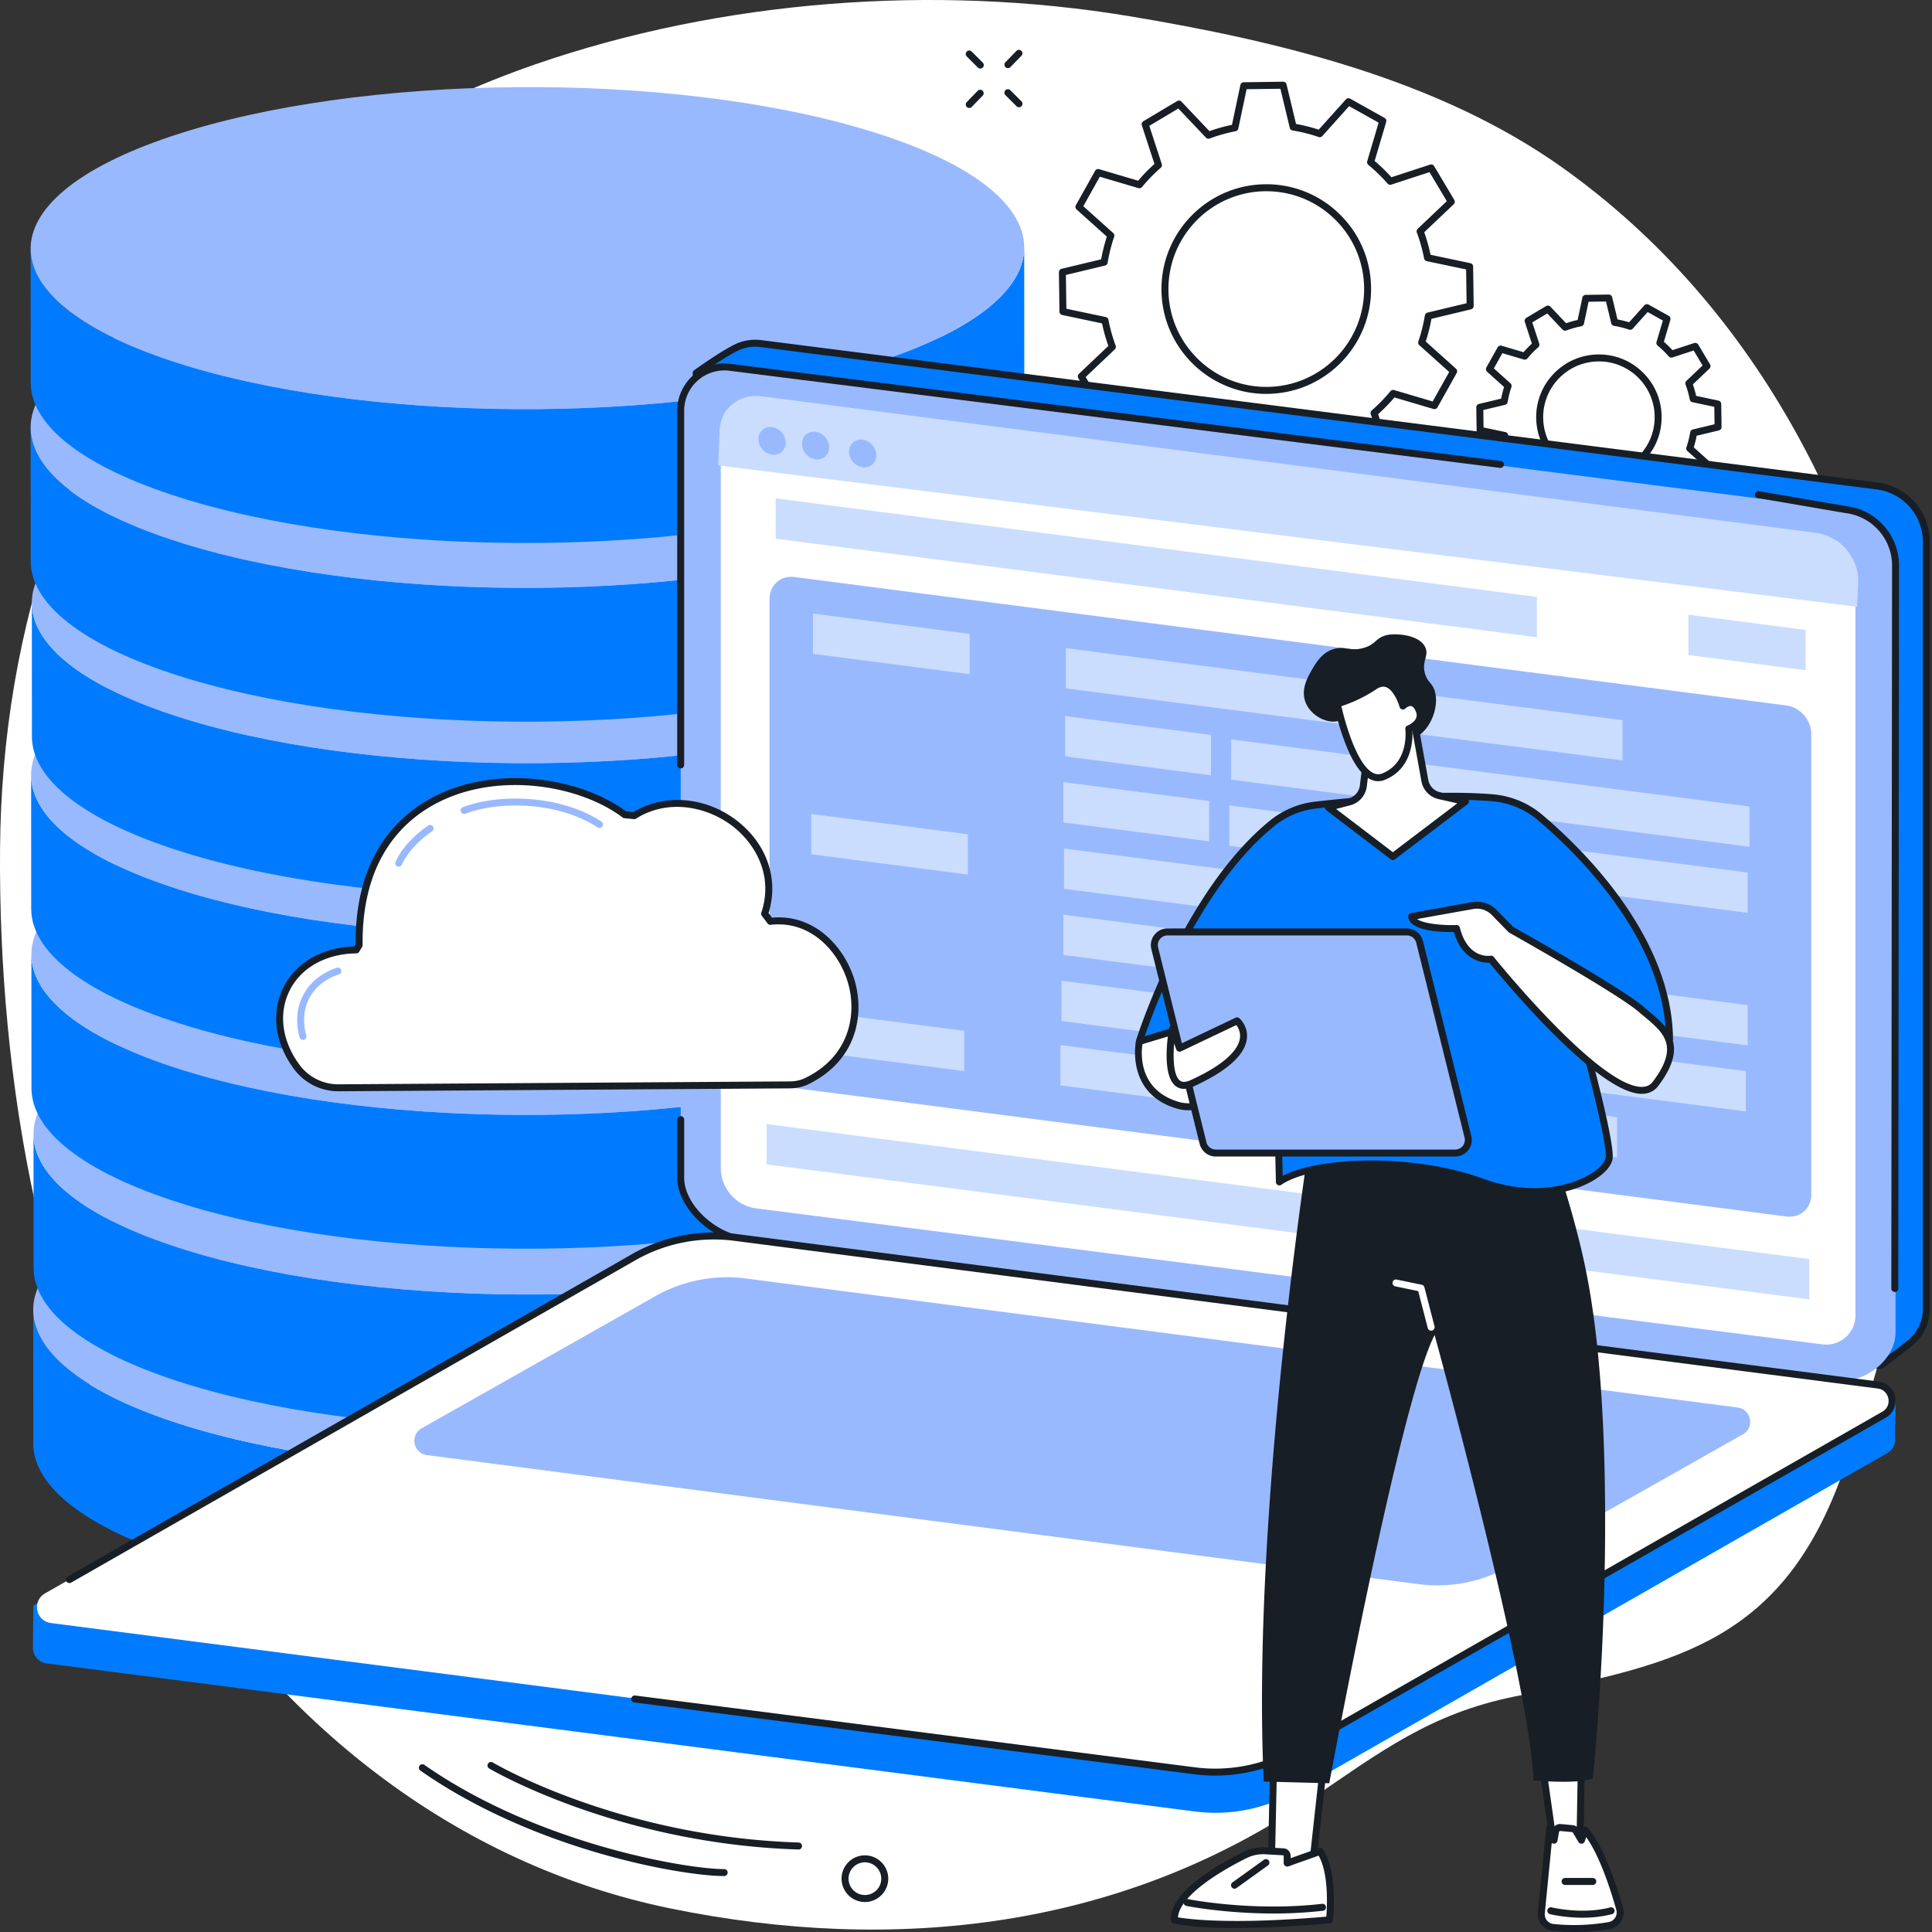 <svg width="280" height="280" fill="none" xmlns="http://www.w3.org/2000/svg"><rect width="100%" height="100%" fill="#333333" stroke="none"/><path d="M77.484 9.358c-16.59 5.751-31.706 14.513-44.108 26.81C10.294 59.062.232 91.07.006 123.117c-.235 33.43 5.95 70.177 23.524 99.092 16.51 27.167 42.25 47.977 73.723 54.395 32.356 6.6 65.059 2.973 92.643-15.806 10.052-6.842 17.355-12.452 29.646-14.934 22.21-4.482 37.727-7.367 46.717-30.305 24.096-61.476 17.89-150.24-39.905-191.325-17.887-12.715-41.05-18.29-62.668-21.884-28.238-4.697-59.2-2.35-86.202 7.008Z" fill="#fff"/><path d="m148.81 189.634.014 19.392c.006 5.876-6.789 11.769-20.443 16.328-27.309 9.115-71.878 9.499-100.425.977-.468-.142-.933-.283-1.391-.428-14.466-4.553-21.729-10.607-21.739-16.675l-.013-19.392c.01 6.068 7.273 12.122 21.739 16.675.46.145.922.286 1.39.428 28.548 8.522 73.117 8.138 100.425-.977 13.655-4.559 20.453-10.452 20.443-16.328Z" fill="#007BFF"/><path d="M125.674 172.532c.471.141.932.283 1.394.427 28.473 8.961 29.056 23.736 1.299 33.003-27.308 9.115-71.877 9.499-100.425.976-.468-.141-.933-.282-1.39-.427-28.47-8.961-29.053-23.736-1.297-33.003 27.305-9.115 71.87-9.499 100.419-.976Z" fill="#99B9FF"/><path d="m148.855 164.174.013 19.392c.007 5.876-6.788 11.768-20.442 16.328-27.309 9.115-71.878 9.499-100.425.976-.468-.141-.933-.283-1.391-.427-14.466-4.553-21.73-10.607-21.74-16.675l-.013-19.392c.01 6.068 7.274 12.122 21.74 16.675.46.144.922.286 1.39.427 28.548 8.523 73.117 8.139 100.425-.976 13.655-4.56 20.453-10.449 20.443-16.328Z" fill="#007BFF"/><path d="M125.719 147.072c.471.141.932.282 1.394.427 28.473 8.96 29.056 23.736 1.299 33.003-27.308 9.115-71.877 9.499-100.425.976-.468-.141-.933-.283-1.39-.427-28.47-8.961-29.053-23.736-1.297-33.003 27.305-9.112 71.87-9.499 100.419-.976Z" fill="#99B9FF"/><path d="m148.546 138.142.014 19.392c.007 5.876-6.789 11.769-20.443 16.328-27.308 9.115-71.877 9.499-100.425.977-.468-.142-.933-.283-1.39-.428-14.466-4.553-21.73-10.607-21.74-16.675l-.013-19.392c.01 6.068 7.273 12.122 21.739 16.675.461.145.922.286 1.39.427 28.548 8.523 73.117 8.139 100.426-.976 13.654-4.559 20.453-10.452 20.442-16.328Z" fill="#007BFF"/><path d="M125.41 121.04c.471.141.933.282 1.394.427 28.474 8.96 29.056 23.736 1.3 33.003-27.309 9.115-71.878 9.499-100.426.976-.468-.141-.932-.283-1.39-.427-28.47-8.961-29.053-23.736-1.297-33.003 27.306-9.115 71.871-9.499 100.419-.976Z" fill="#99B9FF"/><path d="m148.507 112.13.014 19.392c.007 5.876-6.789 11.769-20.443 16.328-27.308 9.115-71.877 9.499-100.425.976-.468-.141-.933-.283-1.39-.427-14.467-4.553-21.73-10.607-21.74-16.675l-.013-19.392c.01 6.068 7.273 12.122 21.739 16.675.461.144.922.286 1.39.427 28.548 8.523 73.117 8.139 100.426-.976 13.654-4.56 20.452-10.452 20.442-16.328Z" fill="#007BFF"/><path d="M125.371 95.024c.471.141.933.282 1.394.427 28.473 8.961 29.056 23.736 1.3 33.003-27.309 9.115-71.878 9.499-100.425.976-.469-.141-.933-.283-1.391-.427-28.47-8.961-29.053-23.736-1.297-33.003 27.305-9.112 71.871-9.499 100.419-.976Z" fill="#99B9FF"/><path d="m148.611 87.168.013 19.392c.007 5.876-6.788 11.769-20.442 16.328-27.309 9.115-71.878 9.499-100.425.976-.469-.141-.933-.282-1.391-.427-14.466-4.553-21.73-10.607-21.74-16.675L4.614 87.37c.01 6.068 7.274 12.122 21.74 16.675.46.144.922.286 1.39.427 28.548 8.523 73.117 8.139 100.425-.976 13.655-4.56 20.45-10.449 20.443-16.328Z" fill="#007BFF"/><path d="M125.474 70.065c.472.142.933.283 1.394.428 28.474 8.96 29.057 23.736 1.3 33.003-27.308 9.115-71.877 9.499-100.425.976-.468-.141-.933-.283-1.39-.428-28.47-8.96-29.053-23.735-1.297-33.002 27.305-9.115 71.867-9.5 100.418-.977Z" fill="#99B9FF"/><path d="m148.437 61.761.013 19.392c.007 5.876-6.788 11.769-20.442 16.328-27.309 9.115-71.878 9.499-100.425.977-.468-.142-.933-.283-1.391-.428-14.466-4.552-21.73-10.607-21.74-16.675L4.44 61.963c.01 6.068 7.274 12.122 21.74 16.675.46.145.922.286 1.39.428 28.548 8.522 73.117 8.138 100.425-.977 13.655-4.56 20.453-10.448 20.443-16.328Z" fill="#007BFF"/><path d="M125.301 44.659c.471.141.932.283 1.394.428 28.473 8.96 29.056 23.735 1.299 33.002-27.308 9.115-71.877 9.5-100.425.977-.468-.142-.933-.283-1.39-.428-28.47-8.96-29.053-23.736-1.297-33.003 27.305-9.111 71.868-9.499 100.419-.976Z" fill="#99B9FF"/><path d="m148.437 35.86.013 19.393c.007 5.876-6.788 11.769-20.442 16.328-27.309 9.115-71.878 9.499-100.425.976-.468-.141-.933-.283-1.391-.427-14.466-4.553-21.73-10.607-21.74-16.675L4.44 36.063c.01 6.068 7.274 12.122 21.74 16.675.46.144.922.286 1.39.427 28.548 8.523 73.117 8.139 100.425-.976 13.655-4.56 20.453-10.452 20.443-16.328Z" fill="#007BFF"/><path d="M125.301 18.755c.471.141.932.283 1.394.427 28.473 8.96 29.056 23.736 1.299 33.003-27.308 9.115-71.877 9.499-100.425.976-.468-.141-.933-.282-1.39-.427-28.47-8.96-29.053-23.736-1.297-33.003 27.305-9.112 71.868-9.499 100.419-.976Z" fill="#99B9FF"/><path d="M218.067 63.117c.148.771.357 1.518.629 2.236l-2.636 2.505 1.707 2.862 3.462-1.131a13.963 13.963 0 0 0 1.663 1.616l-1.034 3.492 2.91 1.626 2.431-2.707c.724.25 1.478.438 2.252.566l.852 3.539 3.334-.047.751-3.563a13.408 13.408 0 0 0 2.236-.63l2.502 2.637 2.862-1.707-1.132-3.462a13.973 13.973 0 0 0 1.617-1.663l3.491 1.034 1.627-2.91-2.707-2.431c.249-.724.437-1.478.565-2.253l3.539-.852-.047-3.333-3.562-.751a13.454 13.454 0 0 0-.63-2.236l2.636-2.502-1.707-2.862-3.461 1.131a13.972 13.972 0 0 0-1.664-1.616l1.034-3.492-2.909-1.626-2.428 2.707a13.952 13.952 0 0 0-2.253-.566l-.852-3.538-3.333.047-.751 3.562a13.39 13.39 0 0 0-2.236.63l-2.505-2.637-2.862 1.707 1.131 3.462a13.667 13.667 0 0 0-1.616 1.663l-3.492-1.033-1.627 2.909 2.708 2.428a13.894 13.894 0 0 0-.566 2.253l-3.539.851.047 3.334 3.563.75Zm5.077-2.539c-.067-4.738 3.725-8.634 8.462-8.701 4.738-.067 8.634 3.724 8.702 8.462.067 4.738-3.725 8.634-8.462 8.7a8.58 8.58 0 0 1-8.702-8.461Z" fill="#fff"/><path d="M230.3 78.232a.504.504 0 0 1-.492-.387l-.771-3.219a14.512 14.512 0 0 1-1.684-.42l-2.208 2.46a.508.508 0 0 1-.623.105l-2.91-1.627a.508.508 0 0 1-.239-.585l.94-3.176a14.542 14.542 0 0 1-1.243-1.209l-3.148 1.027a.5.5 0 0 1-.589-.222l-1.708-2.862a.507.507 0 0 1 .088-.626l2.397-2.276a13.986 13.986 0 0 1-.468-1.67l-3.239-.684a.505.505 0 0 1-.401-.488l-.047-3.334a.505.505 0 0 1 .387-.498l3.219-.771c.108-.576.25-1.139.421-1.684l-2.461-2.21a.51.51 0 0 1-.105-.622l1.627-2.91a.51.51 0 0 1 .586-.238l3.175.939c.377-.438.781-.852 1.209-1.242l-1.027-3.149a.502.502 0 0 1 .222-.59l2.862-1.706a.508.508 0 0 1 .627.087l2.276 2.398a13.922 13.922 0 0 1 1.67-.468l.684-3.24a.503.503 0 0 1 .488-.4l3.334-.047a.508.508 0 0 1 .498.387l.771 3.219c.576.108 1.138.249 1.684.42l2.208-2.46a.509.509 0 0 1 .623-.105l2.91 1.626a.508.508 0 0 1 .239.586l-.94 3.175c.438.378.852.782 1.243 1.21l3.148-1.028a.503.503 0 0 1 .59.223l1.707 2.862a.507.507 0 0 1-.088.626l-2.397 2.276c.188.54.347 1.101.468 1.67l3.239.684a.505.505 0 0 1 .401.488l.047 3.334a.505.505 0 0 1-.387.498l-3.219.771c-.108.576-.25 1.139-.421 1.684l2.461 2.209a.51.51 0 0 1 .105.623l-1.627 2.91a.512.512 0 0 1-.586.238l-3.175-.94c-.377.439-.781.853-1.209 1.243l1.027 3.149a.502.502 0 0 1-.222.589l-2.862 1.707a.508.508 0 0 1-.627-.087l-2.276-2.398c-.542.189-1.101.347-1.67.468l-.684 3.24a.503.503 0 0 1-.488.4l-3.334.047h-.006Zm-3.105-5.118c.054 0 .111.01.165.027.694.24 1.425.42 2.172.545.199.034.36.182.408.381l.757 3.148 2.526-.033.666-3.169a.501.501 0 0 1 .398-.39c.74-.142 1.464-.347 2.155-.607a.507.507 0 0 1 .545.125l2.226 2.344 2.168-1.293-1.003-3.078a.51.51 0 0 1 .148-.539 13.532 13.532 0 0 0 1.559-1.603.507.507 0 0 1 .532-.165l3.105.92 1.232-2.206-2.404-2.158a.506.506 0 0 1-.141-.54c.239-.693.42-1.423.545-2.171a.505.505 0 0 1 .381-.407l3.148-.758-.034-2.526-3.168-.67a.5.5 0 0 1-.391-.397 13.36 13.36 0 0 0-.606-2.155.506.506 0 0 1 .125-.545l2.343-2.226-1.293-2.169-3.077 1.004a.509.509 0 0 1-.539-.148 13.27 13.27 0 0 0-1.603-1.56.509.509 0 0 1-.165-.532l.919-3.104-2.205-1.233-2.159 2.405a.506.506 0 0 1-.538.141c-.694-.239-1.425-.42-2.172-.545a.505.505 0 0 1-.408-.38l-.758-3.15-2.525.034-.667 3.169a.498.498 0 0 1-.397.39c-.741.145-1.465.347-2.155.607a.51.51 0 0 1-.546-.125l-2.225-2.344-2.169 1.294 1.007 3.077a.51.51 0 0 1-.148.539 13.77 13.77 0 0 0-1.559 1.603.514.514 0 0 1-.532.165l-3.105-.92-1.232 2.206 2.404 2.158c.152.135.205.35.141.54-.239.693-.42 1.423-.545 2.171a.51.51 0 0 1-.381.41l-3.148.755.034 2.526 3.168.666a.5.5 0 0 1 .391.398c.145.74.347 1.468.606 2.155a.506.506 0 0 1-.125.545l-2.343 2.226 1.293 2.169 3.077-1.004a.509.509 0 0 1 .539.148 13.27 13.27 0 0 0 1.603 1.56c.155.127.222.34.165.531l-.919 3.105 2.205 1.232 2.159-2.404a.494.494 0 0 1 .37-.165Zm4.526-3.57a9.026 9.026 0 0 1-6.331-2.572 9.026 9.026 0 0 1-2.751-6.387 9.024 9.024 0 0 1 2.573-6.462 9.025 9.025 0 0 1 6.388-2.751 9.001 9.001 0 0 1 6.461 2.572 9.021 9.021 0 0 1 2.751 6.388 9.02 9.02 0 0 1-2.572 6.462 9.026 9.026 0 0 1-6.388 2.75h-.131Zm.007-17.162h-.115c-4.451.06-8.024 3.734-7.964 8.189a8.029 8.029 0 0 0 2.445 5.677 8.016 8.016 0 0 0 5.745 2.287 8.028 8.028 0 0 0 5.677-2.445 8.015 8.015 0 0 0 2.286-5.745 8.028 8.028 0 0 0-2.444-5.677 8.037 8.037 0 0 0-5.63-2.286Z" fill="#181E25"/><path d="M160.149 46.445a23.845 23.845 0 0 0 1.074 3.825l-4.512 4.283 2.919 4.9 5.923-1.933c.869 1 1.822 1.926 2.846 2.768l-1.768 5.977 4.98 2.784 4.158-4.63c1.243.428 2.533.751 3.856.97l1.455 6.058 5.704-.08 1.286-6.096a23.78 23.78 0 0 0 3.825-1.074l4.283 4.512 4.9-2.92-1.933-5.922c1-.869 1.926-1.822 2.768-2.845l5.977 1.767 2.785-4.98-4.63-4.158c.427-1.243.75-2.533.969-3.856l6.058-1.455-.077-5.704-6.095-1.286a23.845 23.845 0 0 0-1.074-3.825l4.512-4.283-2.92-4.9-5.923 1.933c-.868-1-1.821-1.926-2.845-2.768l1.768-5.977-4.98-2.784-4.159 4.63a23.75 23.75 0 0 0-3.855-.97l-1.455-6.058-5.704.078-1.287 6.094a23.82 23.82 0 0 0-3.825 1.075l-4.283-4.513-4.899 2.92 1.933 5.923a23.78 23.78 0 0 0-2.768 2.845l-5.977-1.768-2.785 4.98 4.63 4.16a23.728 23.728 0 0 0-.97 3.855l-6.057 1.454.08 5.704 6.092 1.29Zm8.687-4.347c-.111-8.108 6.371-14.776 14.48-14.887 8.108-.11 14.775 6.371 14.886 14.48.111 8.108-6.371 14.775-14.479 14.886-8.108.115-14.776-6.367-14.887-14.48Z" fill="#fff"/><path d="M181.075 71.948a.505.505 0 0 1-.492-.387l-1.377-5.734a24.421 24.421 0 0 1-3.286-.825l-3.937 4.384a.507.507 0 0 1-.622.104l-4.981-2.784a.508.508 0 0 1-.239-.586l1.674-5.657a23.98 23.98 0 0 1-2.425-2.36l-5.61 1.831a.506.506 0 0 1-.589-.222l-2.919-4.9a.508.508 0 0 1 .087-.626l4.273-4.054a24.285 24.285 0 0 1-.915-3.263l-5.772-1.219a.505.505 0 0 1-.401-.488l-.077-5.704a.505.505 0 0 1 .387-.499l5.735-1.377a24.53 24.53 0 0 1 .825-3.286l-4.385-3.937a.508.508 0 0 1-.104-.623l2.785-4.98a.508.508 0 0 1 .586-.239l5.657 1.674a23.895 23.895 0 0 1 2.36-2.425l-1.832-5.61a.501.501 0 0 1 .223-.589l4.899-2.92a.506.506 0 0 1 .626.088l4.054 4.273a24.35 24.35 0 0 1 3.263-.916l1.219-5.771a.504.504 0 0 1 .488-.4l5.705-.078h.006c.233 0 .438.158.492.387l1.377 5.735c1.125.201 2.226.478 3.287.824l3.936-4.384a.507.507 0 0 1 .623-.104l4.98 2.785a.508.508 0 0 1 .239.586l-1.673 5.656a24.296 24.296 0 0 1 2.427 2.361l5.61-1.832a.497.497 0 0 1 .589.222l2.92 4.9a.507.507 0 0 1-.088.626l-4.273 4.054c.377 1.05.684 2.145.916 3.263l5.772 1.22a.503.503 0 0 1 .4.487l.078 5.705a.505.505 0 0 1-.387.498l-5.735 1.377a24.528 24.528 0 0 1-.825 3.286l4.384 3.937a.51.51 0 0 1 .105.623l-2.785 4.98a.507.507 0 0 1-.586.239L202.09 57.6a23.894 23.894 0 0 1-2.36 2.425l1.831 5.61a.5.5 0 0 1-.222.589l-4.899 2.92a.506.506 0 0 1-.626-.088l-4.055-4.273c-1.05.377-2.145.683-3.263.916l-1.218 5.771a.505.505 0 0 1-.489.4l-5.704.082c-.003-.004-.007-.004-.01-.004Zm-5.31-8.037c.054 0 .111.01.165.027 1.205.414 2.475.734 3.771.946a.504.504 0 0 1 .408.38l1.36 5.668 4.896-.068 1.202-5.7a.501.501 0 0 1 .397-.391 23.32 23.32 0 0 0 3.745-1.05.507.507 0 0 1 .545.124l4.007 4.219 4.206-2.509-1.808-5.539a.51.51 0 0 1 .148-.539 23.153 23.153 0 0 0 2.707-2.784.513.513 0 0 1 .532-.165l5.59 1.653 2.391-4.273-4.331-3.886a.506.506 0 0 1-.141-.539c.414-1.209.734-2.475.946-3.77a.505.505 0 0 1 .381-.408l5.667-1.36-.068-4.897-5.7-1.202a.5.5 0 0 1-.391-.397 23.366 23.366 0 0 0-1.05-3.745.508.508 0 0 1 .124-.545l4.219-4.007-2.508-4.206-5.539 1.808a.509.509 0 0 1-.539-.148 23.803 23.803 0 0 0-2.785-2.71.509.509 0 0 1-.165-.532l1.653-5.59-4.273-2.39-3.885 4.33a.506.506 0 0 1-.539.14 23.146 23.146 0 0 0-3.772-.945.505.505 0 0 1-.407-.38l-1.36-5.668-4.896.067-1.203 5.701a.499.499 0 0 1-.397.39 23.27 23.27 0 0 0-3.744 1.051.508.508 0 0 1-.546-.124l-4.007-4.22-4.205 2.51 1.808 5.538a.51.51 0 0 1-.148.54 23.51 23.51 0 0 0-2.711 2.784.514.514 0 0 1-.532.165l-5.59-1.654-2.391 4.274 4.331 3.885a.506.506 0 0 1 .141.54 23.24 23.24 0 0 0-.946 3.77.505.505 0 0 1-.38.408l-5.668 1.36.068 4.896 5.701 1.202a.5.5 0 0 1 .39.398c.249 1.29.603 2.549 1.051 3.744a.51.51 0 0 1-.125.546l-4.219 4.007 2.509 4.205 5.539-1.808a.505.505 0 0 1 .538.148 23.286 23.286 0 0 0 2.785 2.708c.155.128.222.34.165.532l-1.653 5.59 4.273 2.39 3.886-4.33a.519.519 0 0 1 .377-.165Zm7.751-6.826c-8.28 0-15.072-6.674-15.186-14.98-.115-8.375 6.603-15.285 14.978-15.4a15.097 15.097 0 0 1 10.802 4.3 15.074 15.074 0 0 1 4.596 10.678c.115 8.375-6.603 15.284-14.978 15.399-.07.003-.141.003-.212.003ZM169.34 42.091c.108 7.819 6.556 14.085 14.375 13.98 7.819-.107 14.089-6.555 13.981-14.374a14.08 14.08 0 0 0-4.293-9.967 14.087 14.087 0 0 0-9.88-4.014h-.202c-7.819.111-14.089 6.56-13.981 14.375ZM146.073 9.874a.5.5 0 0 1-.35-.141.506.506 0 0 1-.01-.714l1.603-1.65a.505.505 0 0 1 .724.704l-1.603 1.65a.512.512 0 0 1-.364.151ZM140.466 15.65a.504.504 0 0 1-.36-.855l1.602-1.65a.505.505 0 0 1 .724.703l-1.602 1.65a.529.529 0 0 1-.364.151ZM142.07 9.935a.507.507 0 0 1-.357-.148l-1.603-1.603a.501.501 0 0 1 0-.714.502.502 0 0 1 .714 0l1.603 1.603a.503.503 0 0 1-.357.862ZM147.677 15.542a.508.508 0 0 1-.357-.149l-1.603-1.602a.503.503 0 0 1 0-.714.502.502 0 0 1 .714 0l1.603 1.603a.501.501 0 0 1 0 .713.514.514 0 0 1-.357.149ZM125.353 275.655a3.388 3.388 0 0 1-3.253-4.337 3.386 3.386 0 0 1 6.216-.667c.434.791.532 1.707.276 2.573a3.364 3.364 0 0 1-1.623 2.013 3.36 3.36 0 0 1-1.616.418Zm-.004-5.755c-1.023 0-1.973.67-2.276 1.704a2.375 2.375 0 0 0 3.411 2.751 2.35 2.35 0 0 0 1.138-1.414 2.345 2.345 0 0 0-.195-1.805 2.35 2.35 0 0 0-1.414-1.138 2.245 2.245 0 0 0-.664-.098ZM115.731 268.044h-.017c-26.274-.818-44.636-11.63-44.818-11.741a.509.509 0 0 1-.175-.694.508.508 0 0 1 .694-.175c.181.108 18.334 10.789 44.33 11.597.279.01.498.242.488.522a.499.499 0 0 1-.502.491ZM104.953 271.893c-5.923 0-27.37-3.626-44.054-15.304a.507.507 0 0 1 .579-.829c16.284 11.399 37.868 15.123 43.475 15.123a.504.504 0 1 1 0 1.01Z" fill="#181E25"/><path d="M272.524 197.917 110.249 175.35a8.16 8.16 0 0 1-7.129-8.095l-2.225-113.187s3.697-2.667 5.795-3.687a6.324 6.324 0 0 1 3.572-.586l161.79 20.634a8.16 8.16 0 0 1 7.129 8.095v111.17c0 1.99-.909 3.745-2.317 4.9-1.289 1.064-4.34 3.323-4.34 3.323Z" fill="#007BFF"/><path d="M272.525 198.422c-.023 0-.047 0-.071-.003l-162.275-22.568c-4.31-.548-7.563-4.246-7.563-8.593l-2.225-113.177a.507.507 0 0 1 .208-.42c.152-.112 3.758-2.705 5.87-3.735a6.83 6.83 0 0 1 3.859-.633l161.79 20.634c4.313.55 7.569 4.247 7.569 8.597v111.17a6.835 6.835 0 0 1-2.498 5.29c-1.29 1.061-4.24 3.25-4.364 3.341a.507.507 0 0 1-.3.097ZM101.408 54.327l2.219 112.921c0 3.852 2.875 7.119 6.687 7.603l162.073 22.541c.653-.485 3.061-2.283 4.159-3.186a5.822 5.822 0 0 0 2.131-4.508V78.524a7.671 7.671 0 0 0-6.687-7.593L110.2 50.296a5.798 5.798 0 0 0-3.29.54c-1.745.851-4.687 2.912-5.502 3.491Z" fill="#181E25"/><path d="m266.621 199.978-160.84-21.19a8.16 8.16 0 0 1-7.129-8.095V59.523c0-3.822 3.354-6.771 7.142-6.29l161.791 20.635a8.16 8.16 0 0 1 7.128 8.095v111.17c.003 3.818-4.303 7.33-8.092 6.845Z" fill="#99B9FF"/><path d="M274.61 187.246a.505.505 0 0 1-.505-.505l.108-104.78c0-3.841-2.876-7.104-6.687-7.592l-12.772-2.186a.504.504 0 1 1 .168-.996l12.752 2.182c4.293.545 7.546 4.242 7.546 8.593l-.108 104.779a.5.5 0 0 1-.502.505Z" fill="#181E25"/><path d="M268.903 190.637a4.237 4.237 0 0 1-4.771 4.202l-154.487-19.702a5.932 5.932 0 0 1-5.182-5.885V62.018a4.237 4.237 0 0 1 4.771-4.203l154.487 19.702a5.932 5.932 0 0 1 5.182 5.886v107.234Z" fill="#fff"/><path d="M98.653 111.366a.505.505 0 0 1-.505-.506V59.523a6.848 6.848 0 0 1 7.712-6.792l111.661 14.076a.505.505 0 1 1-.128 1.003L105.732 53.735a5.834 5.834 0 0 0-6.577 5.788v51.334a.502.502 0 0 1-.502.509ZM108.136 180.28c-.017 0-.037 0-.054-.004-5.014-.532-9.934-5.276-9.934-9.583v-8.428a.504.504 0 1 1 1.01 0v8.431c0 3.846 4.472 8.095 9.032 8.577a.506.506 0 0 1-.054 1.007Z" fill="#181E25"/><path d="m269.139 87.939.175-3.822c0-3.398-2.849-6.472-6.22-6.906L110.399 57.438c-3.37-.438-6.128 1.913-6.128 5.31l-.175 4.711 165.043 20.48Z" fill="#CADDFF"/><path d="M113.862 64.147c0 1.104-.883 1.882-1.97 1.744-1.088-.141-1.97-1.148-1.97-2.253 0-1.104.882-1.882 1.97-1.744 1.087.142 1.97 1.148 1.97 2.253ZM120.168 64.83c0 1.105-.882 1.883-1.97 1.745-1.087-.142-1.969-1.148-1.969-2.253 0-1.104.882-1.882 1.969-1.744 1.088.141 1.97 1.148 1.97 2.253ZM126.998 65.982c0 1.104-.882 1.882-1.97 1.744-1.087-.141-1.969-1.148-1.969-2.252 0-1.105.882-1.883 1.969-1.745 1.088.138 1.97 1.148 1.97 2.253ZM258.906 176.306l-143.782-18.621c-1.987-.256-3.597-2.098-3.597-4.111v-66.77c0-2.014 1.61-3.438 3.597-3.182l143.782 18.621c1.986.256 3.596 2.098 3.596 4.111v66.773c0 2.014-1.61 3.438-3.596 3.179Z" fill="#99B9FF"/><path d="m140.535 97.707-22.705-2.943v-5.839l22.705 2.94v5.842ZM235.15 110.217l-80.683-10.449v-5.839l80.683 10.445v5.843ZM140.274 126.75l-22.706-2.94v-5.842l22.706 2.94v5.842ZM234.888 139.259l-80.683-10.445v-5.842l80.683 10.448v5.839ZM139.748 155.236l-22.705-2.939v-5.842l22.705 2.943v5.838ZM234.363 167.749l-80.683-10.448v-5.843l80.683 10.449v5.842ZM175.505 112.358l-21.136-2.737v-5.839l21.136 2.734v5.842ZM253.546 122.723l-75.11-9.725v-5.842l75.11 9.728v5.839ZM175.244 121.931l-21.137-2.737v-5.842l21.137 2.737v5.842ZM253.282 132.295l-75.11-9.728v-5.838l75.11 9.724v5.842ZM175.244 141.141l-21.137-2.737v-5.839l21.137 2.738v5.838ZM253.282 151.509l-75.11-9.728v-5.842l75.11 9.728v5.842ZM174.98 150.714l-21.136-2.738v-5.842l21.136 2.738v5.842ZM253.02 161.079l-75.11-9.725v-5.842l75.11 9.725v5.842ZM222.741 92.357 112.416 78.069v-5.842l110.325 14.287v5.843ZM261.694 97.134l-16.995-2.202v-5.839l16.995 2.2v5.841ZM262.219 188.317 111.104 168.75v-5.842l151.115 19.57v5.839Z" fill="#CADDFF"/><path d="M173.185 262.535 6.788 241.076c-1.303-.169-2.037-1.256-2.02-2.347l.074-6.048 87.98-50.297c4.407-2.518 10.112-3.488 15.146-2.845l164.295 21.194c.99.128 1.839.767 2.229 1.687l.263.619s-.142 4.418-.084 5.448a2.26 2.26 0 0 1-1.165 2.122l-85.775 49.041a23.312 23.312 0 0 1-14.546 2.885Z" fill="#007BFF"/><path d="m27.255 237.79-19.87-2.566c-2.203-.283-2.782-3.202-.852-4.3L91.846 182.2a23.343 23.343 0 0 1 14.553-2.886l165.8 21.419c2.203.283 2.782 3.202.852 4.3l-85.313 48.724a23.335 23.335 0 0 1-14.553 2.886L27.255 237.79Z" fill="#fff"/><path d="M205.648 229.593 61.88 210.885c-1.987-.256-2.512-2.893-.771-3.886l33.804-19.112a21.105 21.105 0 0 1 13.142-2.607l143.769 18.709c1.986.256 2.512 2.892.771 3.886l-33.804 19.112a21.105 21.105 0 0 1-13.143 2.606Z" fill="#99B9FF"/><path d="M176.113 257.333c-1 0-2-.064-2.993-.188L91.925 246.73a.51.51 0 0 1-.438-.566.51.51 0 0 1 .566-.438l81.195 10.415c4.896.627 9.95-.377 14.237-2.822l85.313-48.724c.831-.475 1-1.303.875-1.919-.121-.616-.592-1.32-1.542-1.441l-165.801-21.42a22.995 22.995 0 0 0-14.236 2.826l-81.808 46.734a.507.507 0 0 1-.502-.879l81.808-46.741a24.018 24.018 0 0 1 14.866-2.95l165.801 21.419a2.775 2.775 0 0 1 2.404 2.246 2.777 2.777 0 0 1-1.367 2.994l-85.313 48.724a23.954 23.954 0 0 1-11.87 3.145Z" fill="#181E25"/><path d="m223.496 255.58 1.731 12.146h3.744l.206-11.944-5.681-.202Z" fill="#fff"/><path d="M228.97 268.231h-3.744a.507.507 0 0 1-.502-.434l-1.731-12.146a.501.501 0 0 1 .125-.407.52.52 0 0 1 .394-.169l5.684.199c.276.01.491.239.488.515l-.209 11.944a.51.51 0 0 1-.505.498Zm-3.307-1.01h2.809l.192-10.95-4.583-.162 1.582 11.112Z" fill="#181E25"/><path d="M225.073 279.337c1.791.192 4.724.316 8.139-.273a1.915 1.915 0 0 0 1.522-2.404c-.859-3.048-2.704-8.819-5.028-11.445l-.508 1.481-.812-1.354a.677.677 0 0 0-.518-.326l-1.687-.158a.68.68 0 0 0-.734.559l-.226 1.279-.64-1.65-1.198 12.2a1.908 1.908 0 0 0 1.69 2.091Z" fill="#fff"/><path d="M228.13 280c-1.219 0-2.273-.074-3.112-.162a2.421 2.421 0 0 1-2.141-2.64l1.202-12.2a.505.505 0 0 1 .973-.134l.034.087a1.185 1.185 0 0 1 1.141-.596l1.687.159c.374.033.711.249.906.569l.252.421.155-.455a.513.513 0 0 1 .377-.333.508.508 0 0 1 .479.161c2.374 2.684 4.236 8.449 5.138 11.644a2.422 2.422 0 0 1-1.923 3.038c-1.902.329-3.66.441-5.168.441Zm-3.24-12.921-1.007 10.22a1.409 1.409 0 0 0 1.243 1.536c1.812.195 4.67.306 8.001-.27.394-.067.744-.3.956-.64.215-.34.273-.74.165-1.128-.801-2.852-2.384-7.788-4.364-10.546l-.209.61a.508.508 0 0 1-.424.34.5.5 0 0 1-.485-.243l-.812-1.353a.173.173 0 0 0-.134-.085l-1.687-.158c-.088-.003-.172.054-.189.142l-.225 1.279a.505.505 0 0 1-.448.414.498.498 0 0 1-.381-.118Z" fill="#181E25"/><path d="M229.331 277.929c-2.586 0-4.572-.485-4.697-.518a.508.508 0 0 1-.367-.613.507.507 0 0 1 .613-.367c.044.01 4.414 1.077 8.506 0a.505.505 0 0 1 .255.976c-1.481.391-2.976.522-4.31.522ZM230.839 273.181h-4.014a.505.505 0 1 1 0-1.01h4.014a.504.504 0 1 1 0 1.01Z" fill="#181E25"/><path d="m191.73 256.664-1.556 14.156-5.953 1.246.36-16.597 7.149 1.195Z" fill="#fff"/><path d="M184.216 272.572a.508.508 0 0 1-.505-.519l.364-16.597a.508.508 0 0 1 .182-.377.493.493 0 0 1 .404-.108l7.148 1.195a.502.502 0 0 1 .418.553l-1.556 14.152a.504.504 0 0 1-.397.438l-5.953 1.246a.286.286 0 0 1-.105.017Zm.855-16.507-.336 15.379 4.973-1.041 1.465-13.314-6.102-1.024Z" fill="#181E25"/><path d="M192.686 278.243s.761-6.812-1.37-9.92l-4.761 1.698v-1.017c0-.327-.233-.6-.532-.617l-2.657-.151a5.784 5.784 0 0 0-2.886.593c-3.182 1.565-10.506 5.596-10.273 9.462 0-.004 5.764 1.427 22.479-.048Z" fill="#fff"/><path d="M179.172 279.419c-6.395 0-8.933-.603-9.088-.64a.505.505 0 0 1-.384-.462c-.243-4.02 6.509-7.956 10.553-9.946a6.283 6.283 0 0 1 3.135-.644l2.656.152c.566.034 1.011.525 1.011 1.118v.303l4.087-1.455a.505.505 0 0 1 .586.189c2.216 3.229 1.489 9.977 1.458 10.263a.508.508 0 0 1-.458.448c-5.734.505-10.182.674-13.556.674Zm-8.459-1.546c1.529.269 7.735 1.091 21.507-.098.114-1.431.367-6.246-1.118-8.842l-4.381 1.559a.503.503 0 0 1-.461-.064.505.505 0 0 1-.216-.414v-1.017c0-.071-.04-.111-.057-.111l-2.657-.152a5.379 5.379 0 0 0-2.633.542c-2.313 1.142-9.671 5.034-9.984 8.597Z" fill="#181E25"/><path d="M184.572 277.319c-7.111 0-12.559-1.081-12.63-1.098a.504.504 0 0 1-.394-.596.503.503 0 0 1 .596-.394c.091.021 9.371 1.859 19.466.687a.502.502 0 0 1 .559.445.502.502 0 0 1-.445.559 61.803 61.803 0 0 1-7.152.397ZM178.912 273.724a.506.506 0 0 1-.297-.913l4.586-3.297a.506.506 0 0 1 .59.819l-4.587 3.296a.494.494 0 0 1-.292.095ZM189.875 164.83s-8.543 54.294-6.725 93.367l9.496.246s10.186-55.105 15.267-64.964c0 0 13.806 50.239 14.338 64.54 0 0 6.142.616 8.59-.263a394.265 394.265 0 0 0 1.778-34.511c.188-25.669-2.266-37.326-3.61-42.858a131.326 131.326 0 0 0-3.529-11.998l-3.232-9.216-32.373 5.657Z" fill="#181E25"/><path d="M207.41 192.849a.503.503 0 0 1-.488-.377l-1.384-5.354-3.32-.687a.503.503 0 1 1 .202-.987l3.63.751a.511.511 0 0 1 .387.367l1.465 5.657a.505.505 0 0 1-.364.617c-.043.006-.087.013-.128.013Z" fill="#fff"/><path d="M184.411 119.287a12.162 12.162 0 0 1 6.294-2.613c5.556-.626 17.314-1.74 25.584-1.054a12.301 12.301 0 0 1 6.903 2.849c5.872 4.96 18.601 17.392 18.769 32.104l-13.038-1.893s4.603 16.496 4.29 19.147c-.313 2.65-8.385 7.162-18.476 3.461-10.092-3.701-24.618-3.249-29.322 0l-.455-20.352h-19.833s6.559-21.345 19.284-31.649Z" fill="#007BFF"/><path d="M222.376 173.201c-2.384 0-5.024-.415-7.812-1.438-10.183-3.735-24.382-3.152-28.861-.058a.504.504 0 0 1-.791-.404l-.444-19.856h-19.342a.51.51 0 0 1-.485-.654c.067-.215 6.751-21.611 19.449-31.894l.317.394-.317-.394a12.649 12.649 0 0 1 6.556-2.724c6.085-.687 17.51-1.735 25.683-1.058a12.745 12.745 0 0 1 7.189 2.967c5.64 4.761 18.775 17.462 18.947 32.484a.51.51 0 0 1-.172.387.502.502 0 0 1-.404.121l-12.273-1.781c.906 3.297 4.384 16.176 4.098 18.594-.122 1.014-1.081 2.142-2.634 3.098-2.033 1.249-5.071 2.216-8.704 2.216Zm-23.672-5.011c5.341 0 11.247.805 16.207 2.623 6.701 2.458 12.476 1.253 15.641-.694 1.495-.919 2.094-1.818 2.158-2.353.249-2.095-3-14.389-4.273-18.951a.494.494 0 0 1 .108-.468.496.496 0 0 1 .451-.165l12.446 1.805c-.499-14.348-13.116-26.521-18.574-31.131a11.73 11.73 0 0 0-6.62-2.734c-8.088-.673-19.439.37-25.487 1.054a11.639 11.639 0 0 0-6.034 2.505c-11.22 9.085-17.682 27.1-18.907 30.753h19.139c.276 0 .498.219.505.495l.435 19.483c2.68-1.414 7.458-2.222 12.805-2.222Z" fill="#181E25"/><path d="M165.127 150.935s-1.552 7.098 5.502 9.227c7.055 2.131 13.756-10.712 13.756-10.712l-4.913-2.845-14.345 4.33Z" fill="#fff"/><path d="M172.256 160.909a6.123 6.123 0 0 1-1.767-.262c-7.415-2.24-5.866-9.745-5.849-9.819a.51.51 0 0 1 .346-.378l14.348-4.33a.51.51 0 0 1 .401.047l4.913 2.849c.232.135.32.431.195.67-.266.495-5.946 11.223-12.587 11.223Zm-6.684-9.58c-.195 1.31-.606 6.593 5.206 8.351 5.883 1.778 11.708-7.876 12.93-10.038l-4.296-2.488-13.84 4.175Z" fill="#181E25"/><path d="M212.742 164.74a1.91 1.91 0 0 1-1.856 2.37H176.21a1.912 1.912 0 0 1-1.855-1.451l-7.001-28.224a1.91 1.91 0 0 1 1.856-2.371h34.676c.878 0 1.643.599 1.855 1.451l7.001 28.225Z" fill="#99B9FF"/><path d="M210.886 167.615H176.21a2.413 2.413 0 0 1-2.347-1.835l-7.001-28.225a2.394 2.394 0 0 1 .441-2.07 2.4 2.4 0 0 1 1.903-.926h34.676c1.114 0 2.077.754 2.347 1.835l7 28.224a2.393 2.393 0 0 1-.441 2.071 2.401 2.401 0 0 1-1.902.926Zm-41.677-32.046a1.4 1.4 0 0 0-1.108.539 1.387 1.387 0 0 0-.256 1.205l7.001 28.224c.155.63.717 1.068 1.367 1.068h34.676c.434 0 .838-.199 1.108-.539.269-.343.364-.781.256-1.205l-7.001-28.225a1.402 1.402 0 0 0-1.367-1.067h-34.676Z" fill="#181E25"/><path d="m169.929 149.094 1.017 2.825 8.338-3.97s4.586 3.97-6.53 9.058c-4.626 2.115-2.825-7.913-2.825-7.913Z" fill="#fff"/><path d="M171.592 157.805a1.93 1.93 0 0 1-1.215-.41c-2.091-1.623-1.068-7.705-.943-8.392a.505.505 0 0 1 .973-.08l.828 2.299 7.836-3.73a.508.508 0 0 1 .549.074c.054.047 1.343 1.185 1.074 3.057-.337 2.347-2.936 4.65-7.724 6.842-.499.226-.96.34-1.378.34Zm-1.427-6.576c-.182 2.192-.078 4.664.831 5.368.132.101.536.414 1.553-.051 5.532-2.532 6.94-4.687 7.142-6.051a2.498 2.498 0 0 0-.522-1.933l-8.004 3.812a.504.504 0 0 1-.691-.286l-.309-.859Z" fill="#181E25"/><path d="M218.972 134.723s15.587 8.752 18.803 11.499c3.216 2.748 6.701 4.832 2.169 10.84-4.533 6.007-23.857-18.056-23.857-18.056s-3.711.617-5.008-4.441c0 0-6.266.226-6.495-1.744l8.839-1.583a3.512 3.512 0 0 1 3.125 1l2.424 2.485Z" fill="#fff"/><path d="M237.941 158.529c-6.441.004-20.311-16.822-22.079-19.001-.966.027-3.919-.256-5.162-4.448-1.68.027-6.371-.091-6.617-2.199a.508.508 0 0 1 .415-.556l8.839-1.582a4.008 4.008 0 0 1 3.572 1.145l2.374 2.427c1.236.694 15.675 8.833 18.82 11.52.246.212.495.417.741.623 2.936 2.448 5.973 4.977 1.501 10.903-.572.758-1.363 1.148-2.353 1.165-.014.003-.034.003-.051.003Zm-21.85-20.028c.152 0 .296.067.394.189.152.188 15.193 18.826 21.449 18.829h.048c.673-.01 1.182-.259 1.562-.761 3.893-5.158 1.583-7.084-1.344-9.519-.249-.209-.501-.418-.75-.633-3.142-2.684-18.568-11.354-18.722-11.442a.575.575 0 0 1-.115-.088l-2.424-2.481a2.997 2.997 0 0 0-2.674-.856l-8.132 1.455c.896.67 3.64.943 5.681.869a.488.488 0 0 1 .508.38c1.169 4.556 4.303 4.088 4.435 4.068a.344.344 0 0 1 .084-.01ZM196.978 106.499c-.283.488.299 1.434.306 1.434.01-.003-.279-2.775-1.825-3.475-.896-.408-1.36.269-2.694.087-1.417-.195-2.976-1.245-3.562-2.781-.707-1.855.313-3.623.953-4.734.639-1.108 1.451-2.344 2.862-2.876 1.838-.694 2.606.37 4.711-.283 1.71-.532 1.585-1.357 3.111-1.791 1.269-.36 4.93-.155 5.748 1.791.518 1.236-.6 1.987-.044 3.815.337 1.098.862 1.233 1.249 2.081.953 2.105-.242 5.799-2.518 7.038-3.088 1.677-7.627-1.461-8.297-.306Z" fill="#181E25"/><path d="m198.306 107.987-.721 5.903a2.76 2.76 0 0 1-2.044 2.337l-3.037.791 9.357 7.126 10.513-7.978-3.771-.841a2.765 2.765 0 0 1-2.115-2.203l-1.566-8.694-6.616 3.559Z" fill="#fff"/><path d="M201.864 124.645a.499.499 0 0 1-.306-.104l-9.358-7.126a.505.505 0 0 1-.188-.501.51.51 0 0 1 .367-.391l3.037-.791a2.24 2.24 0 0 0 1.667-1.909l.717-5.903a.506.506 0 0 1 .263-.384l6.623-3.563a.503.503 0 0 1 .458-.01.513.513 0 0 1 .279.364l1.57 8.694c.161.896.838 1.6 1.727 1.798l3.771.842c.192.044.34.192.384.384a.5.5 0 0 1-.188.508l-10.513 7.977a.466.466 0 0 1-.31.115Zm-8.226-7.401 8.226 6.263 9.341-7.085-2.707-.606a3.252 3.252 0 0 1-2.499-2.606l-1.444-8.011-5.779 3.108-.686 5.644a3.247 3.247 0 0 1-2.418 2.764l-2.034.529Z" fill="#181E25"/><path d="M204.173 105.623s2.33-.879 1.455-2.802c-.876-1.926-2.3-.505-2.3-.505s-1.323-4.74-4.105-2.872c-2.781 1.872-5.414 2.549-5.414 2.549s.979 4.771 2.737 7.95c1.061 1.916 2.404 3.25 3.99 2.606 4.337-1.761 3.637-6.926 3.637-6.926Z" fill="#fff"/><path d="M199.737 113.216c-1.04 0-2.33-.67-3.636-3.03-1.775-3.206-2.751-7.893-2.792-8.092a.504.504 0 0 1 .367-.589c.027-.007 2.593-.684 5.26-2.482.784-.528 1.559-.66 2.296-.387 1.243.458 2.004 1.987 2.351 2.882.299-.151.69-.266 1.111-.192.582.108 1.05.536 1.387 1.28.293.646.323 1.269.081 1.849-.317.764-1.03 1.242-1.465 1.471.064 1.283-.04 5.485-3.976 7.085-.29.124-.623.205-.984.205Zm-5.337-10.869c.29 1.252 1.196 4.845 2.586 7.354 1.125 2.03 2.253 2.832 3.357 2.384 3.93-1.596 3.334-6.344 3.327-6.391a.504.504 0 0 1 .32-.539c.024-.01.956-.377 1.243-1.081.128-.316.107-.657-.071-1.04-.131-.293-.354-.65-.65-.704-.337-.061-.744.259-.832.35a.505.505 0 0 1-.841-.222c-.189-.667-.903-2.479-1.957-2.866-.421-.155-.872-.064-1.38.276a20.93 20.93 0 0 1-5.102 2.479Z" fill="#181E25"/><path d="M49.069 157.649a7.462 7.462 0 0 1-6.021-2.97c-5.58-7.439-1.462-16.662 8.213-17.008a.685.685 0 0 0 .562-.33v-.004c.141-.239.215-.508.215-.784.017-25.598 26.356-27.06 38.03-18.827.32.226.69.364 1.078.404l.198.021c.36.037.721-.041 1.034-.219 9.045-5.115 21.497 3.569 18.621 13.896a1.28 1.28 0 0 0 .209 1.108v.004c.263.35.684.548 1.125.528 10.883-.505 17.264 17.018 4.593 23.214-.765.374-1.613.542-2.462.549l-65.395.418Z" fill="#fff"/><path d="M86.876 119.996a.494.494 0 0 1-.276-.084c-5.587-3.681-14.13-3.9-19.16-1.984a.505.505 0 0 1-.653-.293.508.508 0 0 1 .292-.653c5.27-2.007 14.22-1.778 20.076 2.081a.51.51 0 0 1-.28.933ZM43.907 150.715a.51.51 0 0 1-.488-.37c-1.246-4.539.919-8.593 5.387-10.088a.502.502 0 0 1 .64.32.504.504 0 0 1-.32.639c-3.987 1.337-5.845 4.816-4.734 8.863a.504.504 0 0 1-.485.636ZM57.79 125.603a.507.507 0 0 1-.46-.711c.811-1.828 2.491-3.7 4.737-5.263a.507.507 0 0 1 .58.829c-2.095 1.461-3.654 3.182-4.391 4.845a.52.52 0 0 1-.465.3Z" fill="#99B9FF"/><path d="M49.02 158.154a7.99 7.99 0 0 1-6.374-3.172c-2.805-3.741-3.401-8.169-1.59-11.843 1.779-3.613 5.614-5.832 10.288-5.977l.195-.33c-.088-12.873 6.22-18.776 11.536-21.459 9.216-4.654 21.254-2.536 27.655 2.209l1.071.107c4.536-2.751 10.58-2.225 15.102 1.327 4.287 3.371 5.987 8.449 4.482 13.311l.502.667c6.239-.549 10.573 4.316 11.987 9.148 1.381 4.725.452 11.489-6.717 14.995-.802.39-1.701.592-2.681.599l-65.399.421c-.023-.003-.04-.003-.057-.003Zm25.652-44.381c-3.805 0-7.68.754-11.142 2.505-5.081 2.566-11.112 8.24-10.981 20.692a.522.522 0 0 1-.07.266l-.415.691a.508.508 0 0 1-.428.245c-4.414.054-8.034 2.078-9.677 5.418-1.64 3.327-1.08 7.361 1.492 10.789a6.974 6.974 0 0 0 5.566 2.768h.043l65.4-.421c.825-.007 1.579-.172 2.242-.495 6.607-3.229 7.465-9.455 6.192-13.802-1.319-4.513-5.391-9.068-11.192-8.398a.5.5 0 0 1-.462-.199l-.828-1.104a.508.508 0 0 1-.074-.465c1.802-5.405-.919-9.977-4.068-12.452-3.522-2.772-9.246-4.209-14.088-1.172a.501.501 0 0 1-.32.074l-1.38-.138a.503.503 0 0 1-.253-.101c-3.741-2.825-9.56-4.701-15.557-4.701Z" fill="#181E25"/></svg>